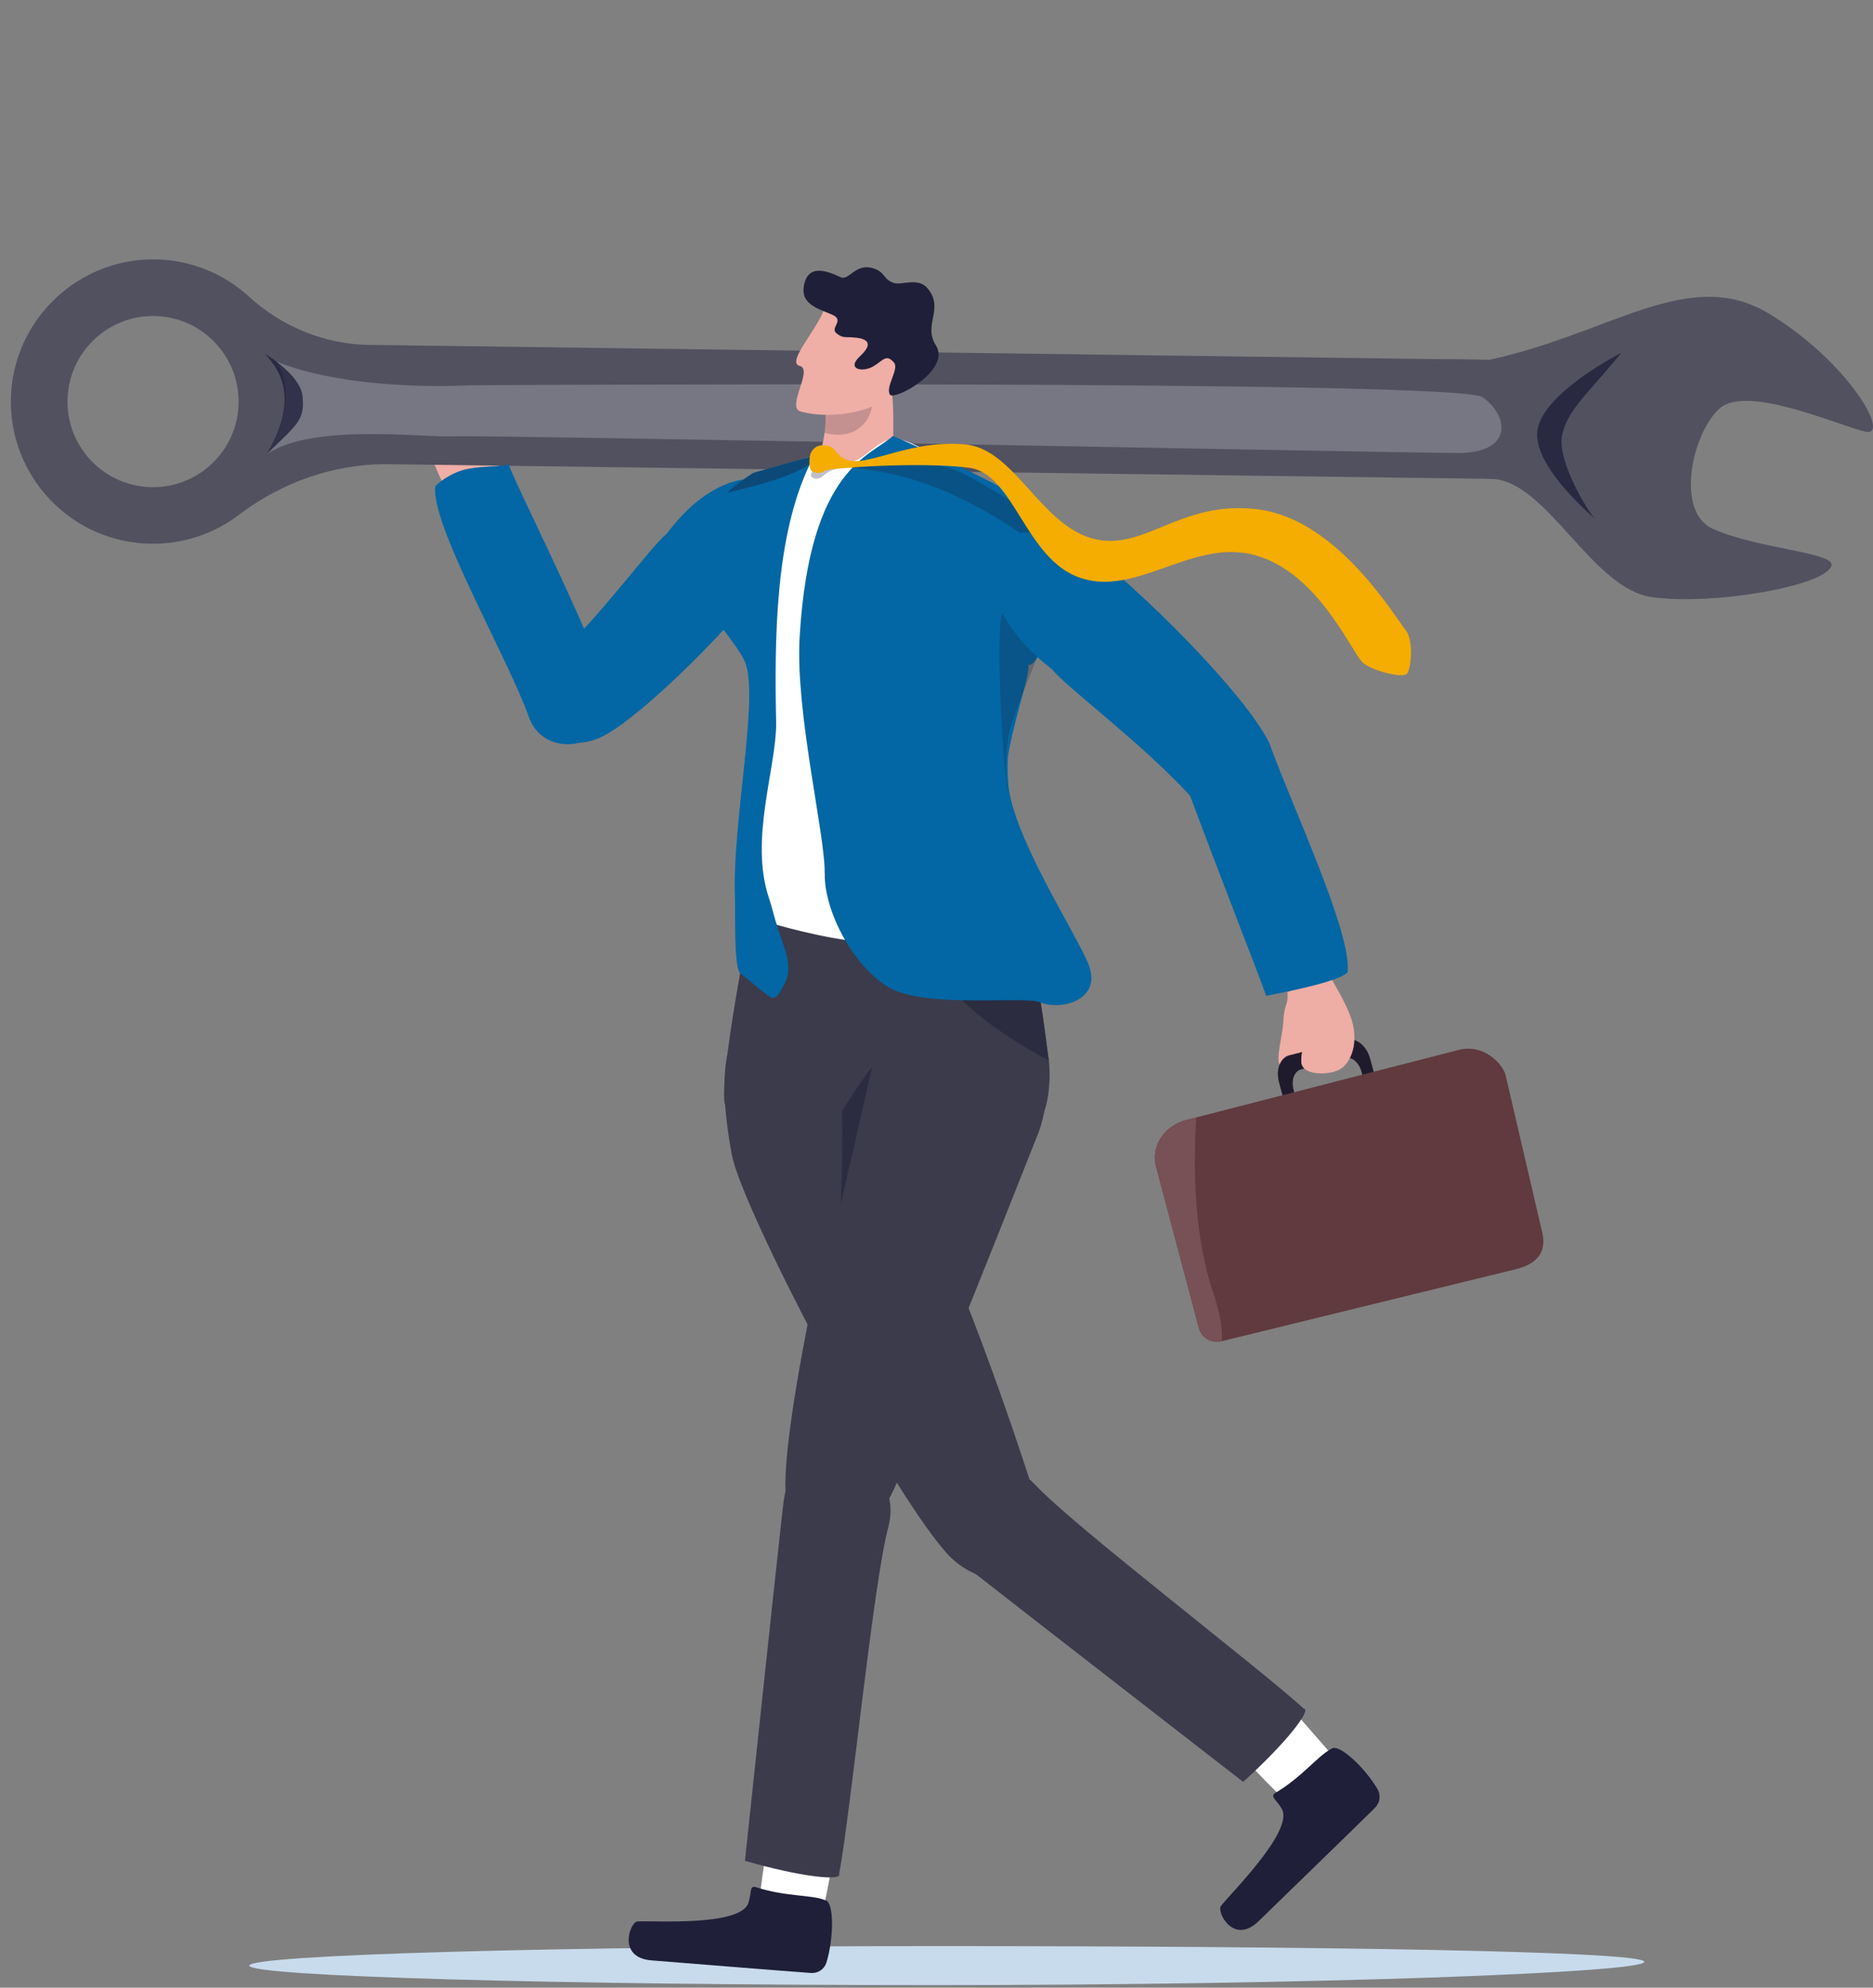 <?xml version="1.0" encoding="UTF-8"?><svg id="a" xmlns="http://www.w3.org/2000/svg" viewBox="0 0 312.37 331.31"><rect x="0" y="0" width="312.37" height="331.31" fill="#808080" stroke="none"/><path d="M274.23,327c0,1.8-54.89,3.88-118.14,3.88s-114.52-1.46-114.52-3.25,51.27-3.25,114.52-3.25,118.14.83,118.14,2.62Z" fill="#c8dbec"/><path id="b" d="M148.03,188.05s-26.53,1.02-27.22-4.46c-.61-4.81,3.67-28.21,5.49-35.15l7.37,1.14s36.69,1.72,37.32,4.22c.31,1.24.61,2.54.89,3.91.02.1.04.2.06.3,1.14,5.51,2.12,11.97,2.98,18.79.38,3.06-.02,8.7-2.03,10.69s-24.86.57-24.86.57Z" fill="#3b3b4c"/><g id="c"><path d="M86.52,87.09l-4.83,2.68s-3.11.71-7.89-9.32c-.05-.11-.11-.23-.16-.34-.49-1.05-.94-2.08-1.32-3.07l10.9-.2c-.1.48-.16.96-.16,1.41l.17.43,3.29,8.39Z" fill="#efaea6"/><path d="M254.33,79.9l.26-19.84-193-2.57c-7.47-.1-14.59-3.03-20.1-8.07-4.07-3.71-9.44-6.03-15.36-6.18-13.01-.33-23.95,10.04-24.31,23.04-.36,13.24,10.18,24.18,23.38,24.35,5.49.07,10.57-1.73,14.63-4.81,7.24-5.49,16.01-8.57,25.09-8.45l189.41,2.52ZM25.33,81.2c-7.88-.1-14.18-6.58-14.07-14.45.1-7.88,6.58-14.18,14.45-14.08,7.88.1,14.18,6.58,14.08,14.46-.1,7.88-6.58,14.18-14.46,14.07Z" fill="#515160"/><path d="M248.37,59.98c20.2-4.35,33.32-15.71,46.56-7.75,13.24,7.96,20.38,20.49,16.3,19.73-4.08-.77-19.86-8.06-24.49-3.83-4.63,4.23-7.32,17.19-1.12,20,7.42,3.36,20.48,3.94,19.83,6.15-.99,3.42-19.91,6.67-29.96,5.25-10.05-1.41-17.64-19.58-26.78-19.7-9.13-.12-7.47-19.94-7.47-19.94l7.13.09Z" fill="#515160"/><path d="M46.1,60.27c12.9,5.16,32.21,3.95,32.21,3.95,0,0,164.64-.98,168.94,1.98s5.31,9.33-4.15,9.31c-9.46-.02-162.95-3.06-167.52-2.78-4.57.27-23.54-2.28-31.12,3,6-9.7,1.65-15.46,1.65-15.46Z" fill="#fff" opacity=".22"/><path d="M44.18,58.97c3.54,3.73,5.06,8.64.27,16.76,5.26-5.15,6.39-5.67,6-9.7-.35-3.61-6.27-7.05-6.27-7.05Z" fill="#1f1f39" opacity=".77"/><path d="M270.34,58.85c-5.28,6.58-9.02,9.45-9.84,13.81-.82,4.36,4.69,13.23,5.64,13.95s-10.43-8.35-9.76-14.69c.67-6.34,13.95-13.07,13.95-13.07Z" fill="#1f1f39" opacity=".77"/><path d="M111.2,88.96c-2.66,2.12-10.89,13.58-19.01,21.19-6.97,6.52-.34,18.13,9.61,11.86,7.68-4.84,22.9-20.07,30.97-31.83,5.36-7.81-8.8-18.25-21.57-1.22Z" fill="#0267a4"/><path d="M101.12,113.65c-5.89-14.9-15.21-33.04-16.27-36.21,0-.03.03,0,0,0-2.27.43-5.12.22-7.57.89-2.19.6-4.09,2.07-4.67,2.7,0,0-.01.02-.01.03-.82,6.3,11.97,28.29,15.61,38.46,2.99,8.35,16.98,4.45,12.91-5.87Z" fill="#0267a4"/></g><g id="d"><path d="M214.14,299.84c-3.23-2.81-10.41-10.89-10.41-10.89l8.12-8.24,10.67,12.23-2.01,9-6.37-2.1Z" fill="#fff"/><path d="M212.77,298.8c-1.07.64.08,1.1,1,2.7,2.11,3.66-8.76,14.33-10.16,16.2-.72.96,2.09,6.62,6.32,2.5,3.65-3.56,15.4-14.94,19.37-18.86.83-.82,1.02-2.09.46-3.08-2.03-3.54-6.5-7.76-7.71-6.77-2.21,1.11-4.84,4.66-9.29,7.32Z" fill="#1f1f39"/><path d="M157.83,258.83c-10.51-11.94-34.13-57.62-35.76-66.27-6.69-35.72,15.18-24.03,26.81-3.21,11.32,22.09,20.55,50.27,22.99,57.78,2.98,9.19,1.97,20.99-10.11,14.77-1.49-.77-2.82-1.82-3.93-3.08Z" fill="#3b3b4c"/><path d="M207.32,297s-42.19-32.71-46.75-36.33c-4.56-3.63-7.22-7.1-2.37-13.21,2.04-2.57,9.08-5.65,14.39-.02,6.78,7.18,36.86,30.1,44.85,37.36,1.36.14-2.92,5.71-10.12,12.21Z" fill="#3b3b4c"/></g><g id="e"><path d="M126.71,316.63c.27-4.33,2.31-15.07,2.31-15.07l11.3,1.65-3.2,16.1-8.26,3.79-2.15-6.46Z" fill="#fff"/><path d="M126.13,314.57c-1.18-.38-.75.8-1.3,2.57-1.26,4.06-16.26,2.94-18.55,3.13-1.18.1-3.43,6.03,2.38,6.49,5.02.39,21.11,1.71,26.61,2.1,1.15.08,2.2-.62,2.55-1.72,1.23-3.92,1.34-10.15-.19-10.41-2.27-.94-6.61-.56-11.5-2.16Z" fill="#1f1f39"/><path d="M130.98,247.12c.23-15.91,11.19-60.49,13.17-69.07,3.09-13.38,36.87-11.96,29.14,10.49-8.83,22.37-20.81,52.14-24.05,59.34-3.96,8.81-12.64,16.88-17.41,4.16-.59-1.57-.87-3.24-.85-4.92Z" fill="#3b3b4c"/><path d="M124.24,310.16s5.64-53.08,6.32-58.87,2.24-9.88,9.99-8.96c3.26.39,9.58,4.75,7.59,12.23-2.54,9.55-6.22,47.18-8.19,57.79.59,1.23-6.39.52-15.71-2.19Z" fill="#3b3b4c"/><path d="M140.24,200.64c.19-5.49.32-10.72.18-15.45,3.49-5.54,5.02-7.29,5.02-7.29l-5.2,22.74Z" fill="#1f1f39" opacity=".52"/></g><path d="M149.05,82.69l-.92.41-.63.28-2.19.96-5.81,2.55s-5.85-4.25-4.56-6.8c.8-1.59,1.38-3.06,1.8-4.39.17-.56.32-1.1.43-1.61.16-.69.28-1.35.35-1.95,0,0,0-.02,0-.02.02-.15.04-.3.05-.45.04-.38.06-.75.08-1.09.02-.54.01-1.02-.01-1.44-.08-1.34-.33-2.12-.38-2.28,0-.02,0-.03,0-.03l3.66-2.93s0,0,0,0l2.88-2.31,2.74-2.19s.13-.1.52.69c.28.55.69,1.54,1.28,3.31.06.16.1.34.15.52.1.41.18.87.25,1.37.03.2.05.42.07.64.05.48.09,1,.11,1.54.07,1.47.08,3.11.06,4.79,0,.31,0,.62-.02.93-.03,2.13-.09,4.27-.08,6.11,0,1.32.05,2.48.17,3.39Z" fill="#efaea6"/><path d="M137.24,66.82s.59,2.2.27,5.31c6.6,1.88,9.55-4.52,7.18-8.09-.81-1.22-3.8-.15-3.8-.15l-3.66,2.93Z" fill="#1f1f39" opacity=".2"/><path d="M137.39,51.63c-1.09,3.28-6.34,8.82-4.02,9.36s-2.31,6.94.14,7.6c5.93,1.6,13.68-.48,15.13-3.12s2.92-10.61,2.92-10.61l-14.17-3.23Z" fill="#efaea6"/><path d="M142.77,56.29c-1.93-.23-2.1.19-3.27-.74-1.17-.93,1.54-2.18-.83-3.15-2.37-.98-5.03-1.76-4.63-4.57.58-4.07,4.05-2.6,6.17-1.62,1.36.63,2.45-2.33,5.29-1.53,2.23.63,1.65,1.85,3.62,2.5,1.18.39,4.02-1,5.57.87,2.87,3.47-.83,6.03,1.4,9.53,2.61,4.09-6.95,9.26-7.66,8.2-.83-1.24,1.56-4.28.68-5.33-1.34-1.59-1.86-.28-3.53.65-1.78,1-4.49.45-2.14-1.74,2.35-2.18,1.08-2.87-.67-3.08Z" fill="#1f1f39"/><path d="M153.68,156.89c3.98,9.98,14.3,16.1,21.24,19.9-.85-6.82-1.83-13.27-2.98-18.78-.02-.1-.04-.2-.06-.3l-18.2-.82Z" fill="#1f1f39" opacity=".52"/><path d="M168.53,151.99c.02.23-.06.47-.22.69-1.29,1.88-8.1,3.51-14.64,4.19-2.33.25-4.62.37-6.62.35-1.75-.02-3.62-.2-5.5-.46-7.03-.99-14.02-3.2-14.02-3.2,0,0-2.69-2.04-2.52-5.12.81-15.28-1.26-61,9.26-72.05l1.02-.29,1.43-.4c.17-.56-.12.51,0,0,.68-.06,2.82.52,3.26.92.3.28.72.46,1.37.44,1.23-.03,2.28-.73,3.31-1.54,1.32-1.02,2.62-2.2,4.3-2.34.47-.04.97,0,1.51.16.23.07.45.14.68.22,3.69,1.29,6.89,4.18,6.89,4.18,0,0,.34,2.37.9,6.27.13.91.27,1.9.42,2.96.11.77.23,1.57.35,2.41.11.74.22,1.51.33,2.3,3,20.93,8.34,58.27,8.48,60.31Z" fill="#fff"/><path d="M137.55,145.59c-.14,6.11,4.66,15.48,10.74,19.02,6.07,3.54,22.64,1.33,25.27,2.47,3.2,1.39,10.16-.26,8.07-6.09-1.38-3.87-9.16-15.92-12.25-25.05-.68-2.01-1.13-3.88-1.24-5.49v-.04c-.04-.52-.06-1.02-.08-1.5-.03-.83-.02-1.58.01-2.23.03-.47.07-.88.14-1.24.09-.49.19-.99.29-1.49.07-.3.13-.61.2-.92.04-.2.09-.39.13-.59.19-.82.4-1.64.6-2.44,0-.03.09-.35.13-.49.06-.23.12-.47.18-.7.03-.13.07-.26.1-.39.58-2.18,1.13-4.14,1.44-5.57.02-.08.03-.15.05-.22.07-.35.12-.67.16-.94h0s0-.02,0-.02c0-.06.01-.11.02-.17v-.02c.02-.25.03-.45,0-.62h0s0-.04-.01-.06c1.96,1.05,9.02-17.56,5.88-22.42s-28.46-15.72-28.46-15.72c-3.55,3.33-13.9,5.12-15.56,33.55-.74,12.64,4.32,33.18,4.17,39.37Z" fill="#0267a4"/><path d="M168.11,131.67c-.32-2.09-.45-4-.32-5.61v-.04c.05-.52.1-1.02.15-1.49.09-.82.21-1.57.33-2.21.09-.46.19-.86.3-1.21.15-.47.31-.95.47-1.43.1-.29.2-.58.31-.88.07-.19.13-.38.2-.56.29-.78,1.25-3.24,1.34-3.46.05-.12,1.75-4.3,2.23-5.67.02-.07.05-.14.07-.21.11-.34.21-.64.28-.91h0s0-.02,0-.02l.14-.79h0c-1.9-2.43-6.44-5.21-6.44-5.21-1.3,4.3.38,29.29.92,29.7Z" fill="#1f1f39" opacity=".26"/><path d="M130.52,164.57c-1.65,2.88-1.25,2.27-7.09-2.38-1.07-.93-.78-10.73-.85-12.33-.57-12.61,4.2-34.23,1.58-39.73-2.91-6.12-16.4-16.08-2.95-27.99,1.33-1.18,2.8-2.3,4.4-3.32l8.65-2.44,1.02-.29c-.07.43-.03.89-.21,1.27-5.8,12-5.93,29.08-5.62,43.43-.11,7.6-4.43,19.27-1.23,28.82.84,2.51.56,2.52,2.58,8.29,1.48,4.22.15,5.9-.3,6.67Z" fill="#0267a4"/><path d="M135.29,76.1c-.07.43-.14.85-.21,1.27-3.35,2.31-10.31,3.92-13.87,4.78,1.33-1.18,2.8-2.3,4.4-3.32l8.65-2.44,1.02-.29Z" fill="#1f1f39" opacity=".41"/><g id="f"><path d="M229.1,178.64l-.61-2.23c-.43-1.57-1.48-2.73-2.62-3.04-.37-.1-.75-.11-1.12-.01l-7.62,2.01-.15.04h0s-.07.02-.07.02c0,0,0,0,0,0l-1.89.5c-.73.19-1.28.76-1.59,1.53-.29.71-.37,1.6-.21,2.51.03.14.06.28.1.42l.59,2.16.98,3.61s0,0,0,0v.02s.04.04.07.04l1.81-.48s.04-.03.04-.06h0s-.66-2.43-.66-2.43l-.32-1.2-.12-.45v-.02c-.42-1.55.15-3.04,1.27-3.33l.56-.15,6.72-1.77c.29-.07.58-.06.87.02.84.24,1.62,1.11,1.93,2.27l.14.51.97,3.56s.04.04.07.03l1.81-.48s.04-.03.04-.06l-.96-3.54Z" fill="#201b2c"/><path d="M214.74,165.34s-.03.03-.03.05c.19,2.22-.53,1.78-.68,4.77-.15,3.01-1.7,7.49-.1,7.6,1.6.11,2.36-1.86,3.01-2.36.65-.51-.63,1.53.57,2.7,1.2,1.17,5.14,1.11,6.6-.34s2.14-3.9,1.58-6.74c-.57-2.84-2.85-6.36-3.43-7.53-.55-1.12-6.99,1.64-7.51,1.86Z" fill="#eeada5"/><path d="M216.98,175.4h0s-.07.02-.07.02h0s-1.9.48-1.9.48c-.73.19-1.28.76-1.6,1.54-.29.72-.37,1.6-.19,2.53.03.14.06.28.1.42l.59,2.16.98,3.61s0,0,0,0c0,.03.04.04.06.03l1.81-.48s.04-.03.04-.06h0s-.65-2.41-.65-2.41l-.33-1.2-.12-.45v-.02c-.43-1.56.14-3.06,1.26-3.36l.04-1.19h0s.03-.97.03-.97h0s.02-.62.02-.62c0-.03-.03-.06-.06-.05Z" fill="#201b2c"/><path d="M192.82,194.54l7.13,26.85c.43,1.62,2.13,2.59,3.78,2.16h.04s49.2-12.04,49.2-12.04c5.53-1.43,4.48-5.24,4.06-6.83l-5.96-25.57c-.42-1.6-3.51-5.28-7.92-4.08l-43.64,11.22-1.64.42c-3.6.93-6.01,4.26-5.05,7.87Z" fill="#603a3e"/><path d="M192.82,194.54l7.13,26.85c.43,1.62,2.13,2.59,3.78,2.16h0s.04-.02.04-.05c.14-1.74-.17-4.33-1.49-8.21-3.19-9.41-3.27-20.98-2.78-28.97,0-.04-.03-.06-.07-.05l-1.57.4c-3.6.93-6.01,4.26-5.05,7.87Z" fill="#775155"/><path d="M175.51,111.6c2.33,2.95,14.67,12.03,22.98,21.04,7.13,7.73,18.93.09,11.93-11.01-5.41-8.57-22-25.44-34.64-34.32-8.4-5.9-18.63,10.21-.27,24.29Z" fill="#0267a4"/><path d="M197.75,130.66c5.55,15.03,12.34,32.15,13.41,35.32,0,.03,1.33-.26,1.36-.27,4.3-.83,10.99-2.31,12.22-3.64,0,0,.01-.02.01-.03.79-6.3-9.23-27.63-12.91-37.78-3.02-8.34-18.34-5.09-14.09,6.41Z" fill="#0267a4"/></g><path d="M136.87,77.74c.29.36,7.07-1.16,12.88-1.19,2.82-.01,6.87.97,8.44,1.41,4.61,1.27,16.74,10.06,22.2,12.68-2.38,1.03-7.39-2.57-10.29-1.79-3.71-2.66-12.09-7.73-20.83-9.72-3.22-.73-8.2-1.71-10.58-.74-1.21.49-1.76,1.68-2.91,1.34-1.53-.45.72-2.45,1.09-1.98Z" fill="#1f1f39" opacity=".28"/><path d="M135.04,76.14c.12-.82.82-2.11,2.59-1.91,1.34.15,1.4.69,2.45,1.72,3.13,3.1,10.42-2.79,20.86-1.88,8.15.71,12.44,13.13,21.09,15.64,8.65,2.51,14.58-6.38,27.62-4.83s22.34,16.97,24.8,20.18c1.44,1.89.82,6.81.13,7.3-.96.7-6.04-.67-7.35-1.97-2.02-2-7.78-15.78-18.9-18.08-9.88-2.05-19.08,7.15-28.23,3.99s-10.97-17.37-18.48-18.33c-8.38-1.07-23.24.09-23.82.41-.58.32-1.13.64-2.18.29-.73-.24-.68-1.7-.56-2.52Z" fill="#f4ad00"/></svg>